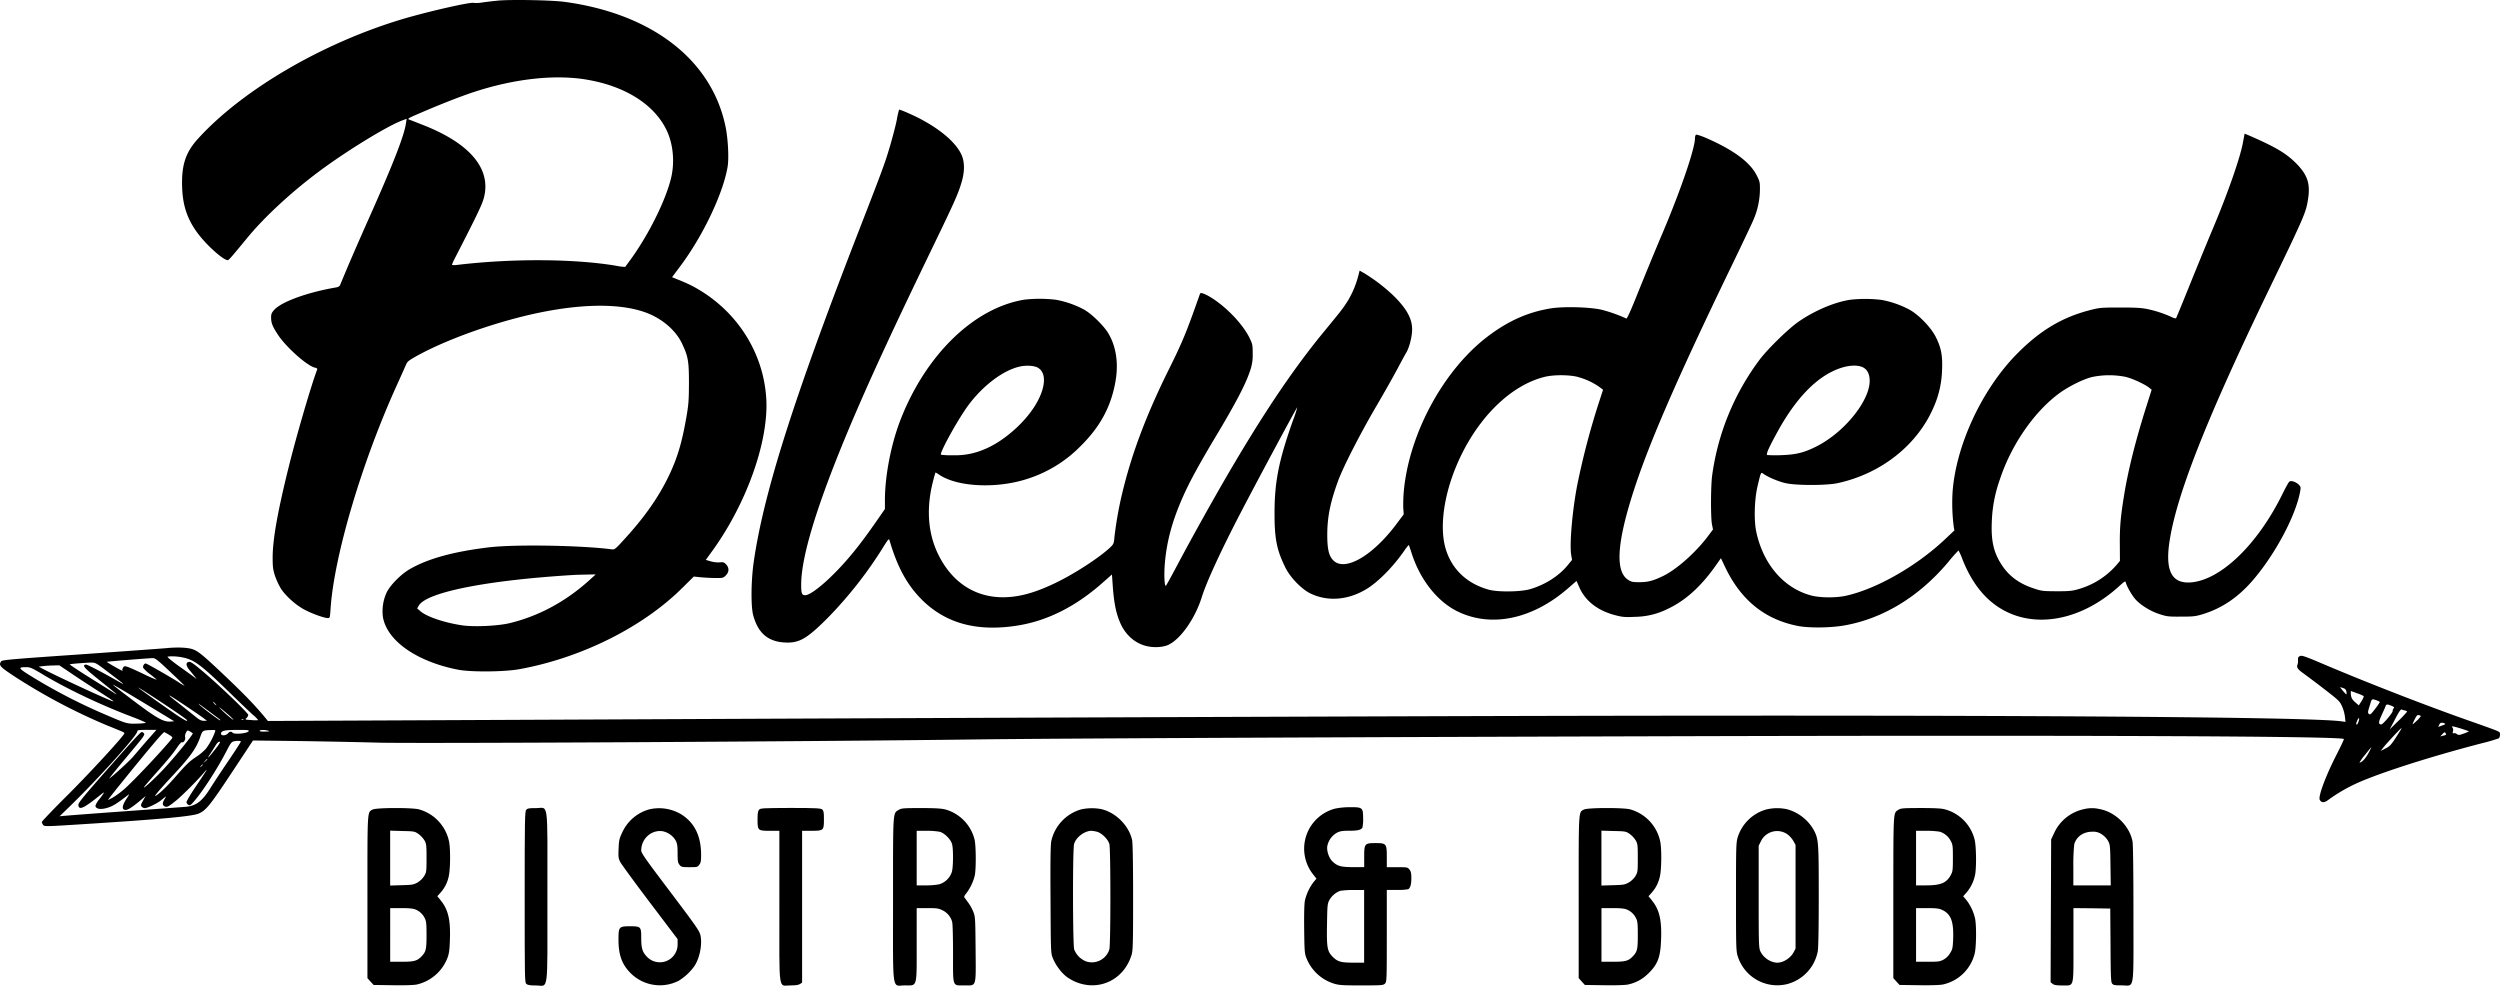 <?xml version="1.0" encoding="UTF-8"?> <svg xmlns="http://www.w3.org/2000/svg" width="1548.22" height="610.45" viewBox="0 0 1548.22 610.45"><path d="M308.64.36c-2.93.28-7.43.79-10,1.18a20.68,20.68,0,0,1-5.18.28c-1.35-.84-27.42,5.07-43.7,9.86C200,26.49,150.28,55.49,122.63,85.9c-7.88,8.67-10.42,16.67-9.8,31,.51,11.54,3.77,20.27,10.81,29.11,6.09,7.61,16,16.05,17.69,15,.95-.56,3.15-3.21,11.6-13.46,10.53-12.89,27.25-28.38,44.43-41.22,17-12.67,41.73-27.87,51.47-31.65l3-1.12-.4,2.64c-1.07,7.66-7.66,24.61-22.47,57.89-8.44,18.93-14.13,32.16-18.3,42.35-.34.85-1.18,1.36-2.65,1.58-17.57,3-33.62,8.84-38.12,13.8-1.69,1.86-2,2.7-2,4.73,0,3.43.85,5.63,4.23,10.75,5.06,7.72,18.3,19.49,23,20.39.85.17,1.47.62,1.35,1-3.83,10.13-12.67,40.38-17.62,60.25-6.87,27.66-9.91,44.78-10,55.81,0,6.42.17,7.89,1.46,11.89a45.28,45.28,0,0,0,3.66,7.88c3,4.62,9.24,10.19,14.53,13,4.79,2.53,12.28,5.24,14.48,5.24,1.35,0,1.35-.12,1.74-5.8,2.2-32.67,19.32-90.5,40.89-138.09,2.53-5.57,5.06-11.26,5.68-12.67,1-2.37,1.64-2.87,6.87-5.8,18.08-10,46.75-20.33,72.2-26,28.33-6.25,52.09-6.7,68.14-1.35,10.7,3.54,19.71,11,23.82,19.59,3.83,8.11,4.34,10.93,4.34,24.78-.06,10.7-.23,13.12-1.63,21.12-2.14,12.28-4.28,20.39-7.38,28.27-6.36,16-16,30.75-30.64,46.74-5.85,6.48-6.36,6.87-8.05,6.65-19.2-2.48-60.09-3.16-76.19-1.24-21.91,2.65-37.79,7-49,13.51-5.52,3.16-12.22,10-14.36,14.53A27.86,27.86,0,0,0,237.12,382c2.42,14.7,20.72,27.65,46.46,32.72,7.94,1.57,28.61,1.4,38-.29,38.52-7,76.65-26.07,101.2-50.57l6.87-6.81,4.39.45c2.42.23,6.48.45,9.07.45,4.45.06,4.79,0,6.36-1.58,2.14-2.14,2.2-4.73.17-6.87-1.24-1.29-1.74-1.46-3.83-1.24a16.84,16.84,0,0,1-5.57-.61l-3.16-.91,4.57-6.3c20.78-29.06,34.12-66.62,32.94-92.53-1.3-28.16-17.06-53.89-42-68.65-4.39-2.59-7.15-3.88-14.31-6.75l-2.08-.85,4.62-6.19c14.19-18.76,27-45.45,29.79-62.29.84-5.12.28-16.78-1.18-24.16C441.2,37.52,404.32,8.69,350,1.2,342.15.08,316.92-.38,308.64.36Zm54.91,49c23.87,4.06,41.78,15.49,49.33,31.42C417,89.45,418,100.94,415.41,111c-3.55,13.91-14,34.8-25,49.89-1.69,2.31-3.16,4.34-3.27,4.4a32.3,32.3,0,0,1-5.4-.68c-25.91-4.39-64.6-4.62-98.56-.56-1.8.22-3.26.17-3.26-.11a21.59,21.59,0,0,1,1.58-3.61c13.79-26.86,16.95-33.34,18.13-37.73,4.79-18-8.5-33.85-38-45.33-3.43-1.35-7-2.76-7.94-3.1-1.63-.62-1.46-.73,6.76-4.28,12.67-5.46,25.62-10.53,33.68-13.12C319.11,48.67,343.89,46,363.55,49.35Zm1.29,310.07c-14.7,13.24-31.37,22.19-49.44,26.53-7.27,1.68-21.46,2.36-28.84,1.35-11-1.58-22.13-5.3-26.13-8.73l-2.08-1.8,1-1.75c4.9-8.28,42-15.66,95.18-18.92,1.57-.11,5.4-.23,8.61-.28l5.8-.12Z" fill-rule="evenodd"></path><path d="M555.41,74c-.62,3.38-2.59,10.81-4.28,16.61C548,101.16,547,104,530.8,145.65c-39.47,101.82-57.89,159.93-64,202.17-1.69,11.6-1.86,27.76-.34,33.23,3.15,11.65,9.86,16.89,21.46,16.89,7.66-.06,12.44-3,24.83-15.43a256.91,256.91,0,0,0,34.35-43.87c2.88-4.62,3.44-5.24,3.72-4.17,4.84,16.56,10.81,27.6,19.94,36.78,15,15,34.69,20.27,60.31,16,18.24-3.1,35.7-12,52.26-26.81l5.29-4.67.4,5.74c.79,11.94,2.14,18.59,5.07,25,3.26,7,9.12,12.05,16.1,13.63,4.62,1.07,10,.73,13.35-.79,7.6-3.55,16.55-16.28,20.72-29.57,2.93-9.4,11.83-28.72,24.22-52.54,10.13-19.48,34.69-65.27,34.91-65a69.76,69.76,0,0,1-2.64,8.05c-8.73,24.61-11.44,38-11.44,57.16-.05,16,1.3,23,6.59,33.79,3,6.25,10.08,13.57,15.6,16.27,10.87,5.24,23.65,4.17,35.2-3,7.26-4.56,16.39-13.91,23-23.54,1.4-2.08,2.7-3.6,2.81-3.38s.9,2.54,1.75,5.18C879.5,359,890,372.37,902.48,378.57c21,10.36,46.74,4.95,69-14.59l4.84-4.22,1.91,4.34c3.78,8.33,11.61,14.3,22.53,17,4.11,1.07,5.8,1.19,11.83.9a46.46,46.46,0,0,0,20.16-4.9c10.92-5.12,20.44-13.68,29.56-26.52l3.44-4.9,2.64,5.58c9.8,20.44,24.5,32.32,44.94,36.37,6.93,1.36,20.22,1.24,29-.33,24.1-4.28,46.4-18,64.36-39.42a82.72,82.72,0,0,1,6.2-7,38.79,38.79,0,0,1,2.42,5.47c7.27,18.41,18.36,30,33.45,35,19.88,6.47,43.7-.34,63.24-18,4-3.61,4.23-3.72,4.51-2.48.62,2.25,3.38,7.15,5.57,9.85,3.05,3.66,9.3,7.66,15.21,9.58,4.67,1.52,5.57,1.63,13.46,1.57,7.49,0,9-.16,13.4-1.52,12.33-3.77,22.75-11,32.16-22.35,13.23-15.88,25.11-38.3,28-52.88.62-3.33.62-3.55-.62-4.85-1.75-1.85-4.85-2.87-5.92-2-.5.4-2.36,3.78-4.22,7.55-15.32,31.25-38.13,53.33-56.71,54.85-11.6.9-15.88-6.76-13.46-24.16,4-28.66,22.53-75.86,60.88-155.37,22.92-47.42,23.76-49.39,25.06-57.61,1.57-9.8-.28-15.32-7.6-22.64-6.2-6.14-12.84-10-29.06-17.06l-2.59-1.07-1,5.29c-1.58,9.18-9.35,31.42-18.36,52.82-4.56,10.82-11.49,27.82-15.49,37.73s-7.43,18.25-7.6,18.47-1.52-.05-2.87-.78a72.35,72.35,0,0,0-14.7-4.85c-3.72-.78-7.15-1-17.06-1-11.6,0-12.79.11-18.3,1.52-17.8,4.51-31.6,12.84-46.24,27.82-21.34,22-37.17,56.2-39.25,85a115.19,115.19,0,0,0,.73,21.4l.4,2.31-5.3,5c-17.79,17-43.25,31.48-62.23,35.53-6.25,1.3-15.6,1.19-21.06-.22-17-4.51-29.68-19.15-34.07-39.31-1.46-6.81-1.24-19,.51-27.25.79-3.55,1.69-7.21,2-8.11.61-1.52.67-1.58,1.91-.68,2.59,1.91,9.29,4.79,13.63,5.74,6.42,1.52,25.51,1.52,32.38,0,26.92-5.85,49.39-23.65,59.41-47.08a60.75,60.75,0,0,0,5.18-22.86c.4-9.07-.56-14-3.94-20.67-2.93-5.74-10-13.17-15.88-16.61a59.15,59.15,0,0,0-17.74-6.25,84,84,0,0,0-19.54-.06c-10.14,1.64-22.47,7-32.27,13.91-6.31,4.51-18.64,16.62-23.48,23a154.25,154.25,0,0,0-29.51,71.8c-.9,6.42-1,26.69-.06,30.69l.57,2.82-3.16,4.22c-7.43,9.91-19,20.22-27.31,24.39-6.42,3.15-9.69,4.05-15.09,4.05-4.28,0-5.07-.17-7.1-1.52-7.66-5.07-6.93-21.51,2.37-51.41s26.58-70,60.08-139.38c7-14.42,13.58-28.27,14.7-30.87a48.33,48.33,0,0,0,4.56-19.25c.06-5,0-5.64-1.85-9.24-4.17-8.5-14.7-16.22-32.39-23.82-2.47-1-4.84-1.75-5.23-1.64s-.74,1.13-.74,2.14c0,6.37-8.56,31.49-19.82,58.18-5.12,12-12.11,29.11-15.65,37.9-3.89,9.8-6.59,15.82-7,15.65a91.25,91.25,0,0,0-15.37-5.46c-7.32-1.69-23.88-2.14-31.76-.79-13.86,2.31-25.85,7.61-38.41,17.07-27.37,20.61-48.77,59.75-52.26,95.56a93.71,93.71,0,0,0-.39,10.76l.28,4.11-4.56,6.08c-14.7,19.66-31.88,29.57-39,22.47-2.82-2.81-3.78-7-3.78-16.1.06-11,1.86-19.88,6.7-33.17,3.21-8.73,13.58-29,23.66-46.24,5.18-8.84,11-19.2,13.06-23.09s4.39-8.22,5.24-9.63c2.08-3.26,3.89-10.3,3.89-14.92,0-6.65-3.44-12.84-11.55-20.84a108.15,108.15,0,0,0-17.85-13.74L842,167.56l-.62,2.42a58.23,58.23,0,0,1-6.65,16.22c-3,4.78-3.88,5.91-15,19.42-23.15,28.16-46.18,63.75-76.14,117.7-4.67,8.34-11.32,20.61-14.81,27.2s-6.53,12.11-6.76,12.22c-.9.57-1.24-7.2-.62-14.13,1.18-13.46,4.51-25.74,10.81-40.15,4.4-10,10.14-20.56,22-40.33,11.37-19.09,17.17-30.24,19.71-37.84a28.5,28.5,0,0,0,1.86-11.15c0-5.24-.06-5.91-1.81-9.57-3.66-7.72-12.61-17.57-21.68-23.82-4.84-3.33-8.73-5-9.12-3.89-8.45,24-10.64,29.45-19.43,47.14-13.85,27.93-22.86,51.92-28.66,76a229.94,229.94,0,0,0-4.9,27.43c-.34,4.11-.51,4.5-2.48,6.42-6.36,6.08-21.29,15.88-32.95,21.62-13.45,6.59-23.53,9.41-33.78,9.41-17.74-.06-32-9.75-40.33-27.37-6-12.79-7-27.77-3-43.76.79-3.21,1.58-6,1.69-6.08s.9.34,1.86,1c11.09,7.94,36,9.18,55.24,2.82a80.07,80.07,0,0,0,33-20.45c12.11-12.05,18.7-24.44,21.4-40,1.92-11,.4-21.4-4.39-29.51-2.59-4.5-10.08-11.88-14.81-14.64a58.57,58.57,0,0,0-17.74-6.25,84,84,0,0,0-19.54-.06c-31.14,5.07-61,34.07-76.7,74.45-5.86,15.15-9.63,34.64-9.63,49.84v5.35l-4.73,6.81c-11,15.94-19.21,26-29,35.43-7,6.75-13.18,11.15-15.6,11.15-2.14,0-2.53-1.07-2.53-6.54,0-23,17.4-72.36,51.53-146.08,8.61-18.58,14.92-31.87,30-63.13,13.63-28.15,15.83-33.11,17.91-40.37,2-6.87,1.8-12.9-.51-17.41-3.77-7.32-12.72-14.92-25.34-21.56-4.17-2.2-12-5.64-12.95-5.64A53.13,53.13,0,0,0,555.41,74Zm87.46,153.8c5.4,3.15,4.73,12.5-1.63,23-6.71,11.09-19.71,22.47-31.2,27.26a45.67,45.67,0,0,1-19.83,3.88,47.93,47.93,0,0,1-7.49-.34c-.84-.84,7.44-16.44,14.59-27.25,9-13.63,22.86-24.78,34.13-27.32C635.66,226.07,640.45,226.41,642.87,227.76Zm511.34,0c2.36,1.35,3.66,4.22,3.66,8.05,0,12.33-15.43,31.54-32.38,40.32-8,4.11-13,5.35-22.08,5.69a76.45,76.45,0,0,1-8.89-.06c-1-.39.56-3.88,5.8-13.57,10.53-19.37,22.24-32.38,34.74-38.35C1142.55,226.24,1150.1,225.39,1154.21,227.76Zm-177,5.68a42.22,42.22,0,0,1,13.24,6.14l2.3,1.75-2.53,7.77a470.06,470.06,0,0,0-13.35,50.74c-3.09,15.71-5,37.39-3.83,43.87l.51,3-2.93,3.55c-5.4,6.53-14,11.94-23.14,14.59-6,1.69-19.88,1.86-25.57.28-13.18-3.66-22.53-12.33-26.41-24.61-4.62-14.53-1-37.17,9.23-58.29,12.28-25.34,31.43-43.53,51.19-48.71C961.56,232,971.52,232,977.21,233.44Zm339.69.06c4.23,1.07,11.77,4.62,14.31,6.76l1.29,1.07-3.09,9.74c-6.71,21.06-11.55,40.21-14.08,56.2-2.09,12.84-2.65,19.43-2.54,30.3l.06,9.74-2.2,2.65a49.25,49.25,0,0,1-23.54,14.87c-3.88,1.12-5.74,1.29-13.51,1.29-8.62-.05-9.24-.11-14.42-1.86-8.62-2.87-14.87-7.43-19.32-14.13-5.18-7.77-6.87-14.92-6.36-27.09a86,86,0,0,1,5-26.18c7-21.29,21.11-41.73,36.54-53.17,5.69-4.22,14.65-8.73,20.28-10.19A51.82,51.82,0,0,1,1316.9,233.5Z" fill-rule="evenodd"></path><path d="M103.09,401.38c-2.93.28-27,2-53.5,3.88C7,408.19,1.38,408.7.76,409.54-1,412-.3,412.86,10.17,419.68a364.55,364.55,0,0,0,56,29.51c4.68,1.86,9,3.66,9.75,4s1.23.73,1.12,1c-.73,2-21,24.05-34.63,37.67-9.07,9-16.5,16.79-16.5,17.18a3.75,3.75,0,0,0,.79,1.8c.78,1.07,1.24,1.07,25.73-.5,47.19-3,66.74-4.79,70.68-6.54,4.5-2,6.92-4.95,20.38-25.28l13.18-19.94,28.5.34c15.71.23,38,.68,49.38,1,23.49.62,269.25-.68,370.28-2,47.75-.62,226.66-1.41,437.56-2,251.11-.68,407.33,0,409.13,1.74.17.17-1.74,4.22-4.16,9-6.93,13.4-11.89,26.64-10.76,28.67,1,1.85,2.7,1.91,4.95.28a102.52,102.52,0,0,1,15.1-9.18c13-6.53,46.63-17.4,80.7-26.24a104,104,0,0,0,10.25-3,4.54,4.54,0,0,0,.56-3.1c-.06-1-.4-1.18-17.52-7.21-27.31-9.57-64-23.82-91.45-35.47-11.71-5-13.69-5.64-14.81-5.13s-1.35,1-1.24,2.48a7.88,7.88,0,0,1-.28,2.76c-.79,1.8,0,2.93,4.17,5.91,2.3,1.69,8.22,6.08,13.06,9.86,8.22,6.36,8.9,7,10.31,10.13a24.05,24.05,0,0,1,1.8,6.48l.34,3.15-2.48-.33c-20-2.88-223.74-4.12-531.28-3.27-112.4.34-327.81,1.13-478.62,1.8l-274.25,1.24-2.26-2.76c-6.08-7.26-12.44-13.85-23.76-24.61-14-13.29-17-15.77-20.56-17.06C116.21,401,110,400.7,103.09,401.38Zm9.35,5.63c7.71,1.41,11.65,4.33,29.56,21.68,6,5.86,12.56,12.11,14.53,13.91a19.56,19.56,0,0,1,3.38,3.38,20.52,20.52,0,0,1-4.22-.06c-4-.22-4.06-.22-3-1.29a3.55,3.55,0,0,0,1.07-1.86c0-1.07-15.65-16.22-26.18-25.29-7-6-9.3-7.71-10.42-7.6-2.31.28-2.14,2.36.39,5.35,1.18,1.41,2.65,3.21,3.27,4,1.07,1.47,1.07,1.47,0,.57-.62-.51-4.84-3.61-9.46-6.87s-7.94-6.09-7.6-6.2C105.06,406.28,109,406.39,112.44,407Zm-7.1,9c5,4.67,9,8.61,9,8.73a27.39,27.39,0,0,1-3.77-2.26c-5.18-3.32-19.65-11.6-20.33-11.6-1,0-1.92,1.64-1.58,2.65a19.63,19.63,0,0,0,4.06,3.83c2,1.52,3.94,3.15,4.28,3.49s-3.1-1-7.49-3.15-9.07-4.23-10.25-4.62c-2-.68-2.25-.68-3,.28-.39.56-.62,1.3-.45,1.52s.17.51,0,.51c-.62,0-9.85-5.3-9.63-5.52s23.71-2.08,28.27-2.31C96.11,407.51,97.35,408.47,105.34,416Zm-37.84.62c9.35,7.09,10.36,7.94,7.15,6.14-11.32-6.48-20.72-11.38-21.51-11.21-2.54.45-1,2.14,8.84,10,5.57,4.45,10.14,8.17,10.14,8.34a4.59,4.59,0,0,1-1.81-1c-1-.62-7.6-4.79-14.64-9.18s-12.61-8.16-12.5-8.28c.23-.28,8.73-.95,13.07-1.12C59.22,410.33,59.22,410.33,67.5,416.64ZM44.13,417c4,2.75,11.49,7.6,16.44,10.81,9.58,6.14,11,7.15,8.73,6.3-5.86-2.25-34.3-15.43-42.52-19.76L24,412.86l2.53-.33a62.41,62.41,0,0,1,6.36-.4l3.83-.11Zm-17.63.67c15,9,35.93,18.92,55.13,26.19,5.07,1.91,9,3.66,8.73,3.83a40.4,40.4,0,0,1-5.85.45c-6,.11-5.86.17-20.67-6.2a346.54,346.54,0,0,1-45.67-23.87c-6.82-4.28-7.1-4.9-2.09-4.9C18.67,413.15,19.69,413.6,26.5,417.65Zm62,17.23,16.27,9.86,3.1,1.91-2.14.17c-4.73.4-9-2.14-28.05-16.67-4.27-3.21-7.77-6-7.77-6.14S72.57,425.31,88.45,434.88Zm18.3,4.56c8.78,6,10,6.93,8.73,6.93-.45,0-3.49-1.8-6.76-4.05-9.29-6.37-23.09-16.22-23.09-16.5S96.39,432.46,106.75,439.44ZM1451.1,426.15a2.44,2.44,0,0,1,2,2.26c.17.9.12,1.63,0,1.63-.4,0-4.17-4.51-3.83-4.51A17.28,17.28,0,0,1,1451.1,426.15Zm12.67,4.9c.23.23-.34,1.64-1.29,3.1l-1.69,2.7-2.09-1.8c-2.14-1.86-2.76-3.1-2.87-5.63l0-1.52,3.83,1.41A24.7,24.7,0,0,1,1463.77,431.05ZM117.17,438.6c4.5,3,8.78,6,9.57,6.65l1.41,1.12h-2c-1.52,0-2.65-.56-4.79-2.31-1.58-1.29-5.91-4.73-9.68-7.71C101.12,428.18,102.75,428.86,117.17,438.6ZM1472.56,434c.67.28,1.24.62,1.24.79a35.25,35.25,0,0,1-2.93,4.22c-2.25,3-3.1,3.77-3.66,3.27-1-.79-1-1.07.45-5.63C1468.9,432.46,1468.67,432.57,1472.56,434ZM133.22,435.67c.56.62.9,1.13.73,1.13a4.4,4.4,0,0,1-1.3-1.13c-.56-.62-.9-1.12-.73-1.12A4.3,4.3,0,0,1,133.22,435.67Zm-3.1,5.35c3.27,2.42,6,4.51,6.14,4.62s.11.28-.06.45-11.09-7.94-12.84-9.74C122.24,435.16,122.52,435.39,130.12,441ZM1481,437.08c1.58.68,1.91,1,1.41,1.52a2.66,2.66,0,0,0-.68,1.75c0,1.18-6,8.27-7,8.27-1.86,0-1.86-1.35.11-5.57,1.07-2.37,2.2-4.84,2.48-5.58C1477.8,436,1478.25,436,1481,437.08ZM144.54,445.7c-.34.28-6-4.57-8.51-7.27-.9-1,.68.17,3.55,2.59S144.65,445.53,144.54,445.7ZM1489.34,440c.73.17,1.35.51,1.35.73a66.7,66.7,0,0,1-5.4,5.69l-5.41,5.35,3.32-6.31c2.2-4.22,3.49-6.25,4-6.08A21.08,21.08,0,0,0,1489.34,440Zm9.8,3.55a14.09,14.09,0,0,1-2.54,2.87c-1.4,1.35-2.53,2.31-2.53,2.09a16.68,16.68,0,0,1,1.41-3.16c1.12-2.25,1.57-2.7,2.53-2.48C1498.63,443,1499.14,443.27,1499.14,443.5Zm-38.46,3.15c-.34,1.07-.79,2-1.07,2-.62,0-.57-.78.22-2.53C1460.79,444,1461.41,444.4,1460.68,446.65ZM150.79,445.58a1.14,1.14,0,0,1-1.07.06c-.45-.17-.28-.34.34-.34S151,445.41,150.79,445.58ZM1513.89,448c.79.34.45.62-1.46,1.29l-2.48.9.62-1.35C1511.13,447.5,1512.09,447.27,1513.89,448Zm10.36,3.26c2.6.85,4.74,1.58,4.74,1.64a15.67,15.67,0,0,1-3.1,1.35c-2.93,1.07-3.27,1.13-4.51.28a2.29,2.29,0,0,0-2-.45c-.51.28-.57-.06-.29-1.13a2.83,2.83,0,0,0-.28-2.36c-1-1.13,0-1,5.46.67Zm-37.61.91c-5.58,8.95-6.37,9.91-9.35,11.37l-3,1.52,1.86-2.36c2.19-2.76,10.64-11.77,11-11.77C1487.31,450.88,1487.09,451.44,1486.64,452.12ZM90.81,458.87c-3.32,3.83-7,8.17-8.28,9.63-2,2.48-13,12.51-14.81,13.58-.39.22,4-5.24,9.8-12.17C90.42,454.48,90,455,88.78,453.81c-1-.91-1.23-.74-5,3.26-2.2,2.31-11.09,12.28-19.71,22.13-13.29,15.15-15.71,18.14-15.54,19.43.39,3.32,3.26,2,13.12-5.91,3.6-2.93,3.6-2.7-.12,2.2a14.55,14.55,0,0,0-2.42,3.94c0,2.36,3.83,2.81,8.68.95,2.7-.95,5.57-2.87,11.43-7.43,1-.84.9-.45-.68,2-3.1,4.62-3.32,7.21-.67,7.21,1.46,0,4.44-2,9.29-6.08l3-2.54-1.58,2.82c-1.35,2.42-1.52,3-.84,3.77a2.78,2.78,0,0,0,2,.9c1.52,0,7.43-2.81,9.63-4.56,3.94-3.21,3.88-3.21,2.59-1.07-1.47,2.48-1.52,3.72-.06,4.51s2.48.22,7-3.44c3.44-2.7,13.52-12.78,17.4-17.4,3-3.55,2.2-2.2-4.84,8.28-3.44,5-6.08,9.57-6,10.08a2.88,2.88,0,0,0,1.18,1.58c.9.5,1.35.28,3.1-1.69,5.41-6,15.26-21.23,20.72-32,2.31-4.5,3-5.35,4.34-5.63,2.42-.51,4.34-.4,4.34.17,0,.28-3.49,5.69-7.77,12s-9.13,13.63-10.82,16.39c-5.46,8.73-9.06,11.43-15.88,12-2,.16-18.86,1.4-37.62,2.75S41.71,505.05,40,505.22l-3.1.28,6.81-6.59c18-17.57,41.34-43.53,41.34-46,0-.78.79-.9,5.91-.9h5.91Zm28.55-4.78c.57.39-9.63,13.06-17.28,21.4-5.35,5.85-14.53,14.36-12.68,11.71.68-1,3.78-4.56,6.93-8.11,7.66-8.56,10.81-12.39,13.52-16.44,1.29-1.86,2.53-3.21,2.81-3,.9.56,2.37-1.52,2-2.93a4.54,4.54,0,0,1,.51-3C116.1,451.89,116.27,452,119.36,454.09Zm13.8-.85a41.27,41.27,0,0,1-5.57,10.36,32.38,32.38,0,0,1-5.75,4.9c-4.56,3-6.19,4.56-13.57,13-5,5.68-9.46,10-11.94,11.37-1.46.85,2.76-4.11,10.36-12.28,11.15-11.88,14.87-17.12,17.29-24.15,1.47-4.12,1.47-4.17,6.87-4.34C133.44,452,133.56,452.06,133.16,453.24Zm20.84-.45c-.51,1.35-8.73,2.2-9.91,1-1-1-1.81-.85-3,.45-1.35,1.46-4.22,1.52-4.22.11,0-1.8,2.19-2.31,10-2.31,6.25-.06,7.37.06,7.15.73Zm12.16-.22c1.07.33.51.45-2.14.5-2.25.06-3.43-.17-3.21-.5C161.21,451.89,164.13,451.89,166.16,452.57Zm-61.38,2.53c2.08,1.3,2.25,1.58,1.58,2.42C100,465.35,82,484.38,76.79,488.83a51.3,51.3,0,0,1-7,5.13l-3,1.57,1.24-1.74c.68-.9,4.11-5.24,7.6-9.52,16.45-20.38,25.51-31.08,26.13-30.86A30.75,30.75,0,0,1,104.78,455.1Zm1410-.06a6.92,6.92,0,0,1-1.85.57l-1.69.45,1.35-1.47c1.24-1.29,1.46-1.35,1.91-.56.28.45.4,1,.28,1ZM133.44,463.83c-4.45,5.69-5.91,7-2.93,2.53,1.24-1.86,2.71-4.22,3.33-5.23s1.46-1.81,2.08-1.81C136.71,459.32,136.09,460.39,133.44,463.83Zm1333.2,2.76c-1.8,3.32-4.11,5.69-5.46,5.69a32.28,32.28,0,0,1,3.44-4.79c2.08-2.65,3.83-4.79,3.94-4.79A31.18,31.18,0,0,1,1466.64,466.59Zm-1338.21,3.6a6.48,6.48,0,0,1-1.24,1.3l-1.29,1.07,1.07-1.3C128,470.08,128.43,469.74,128.43,470.19Zm-2.81,3.44a3.78,3.78,0,0,1-1,1c-.9.73-1,.67-.23-.23S125.62,473.18,125.62,473.63Z" fill-rule="evenodd"></path><path d="M826.79,500.77a25.65,25.65,0,0,0-14,40.21l2.48,3.15-1.69,2a30.31,30.31,0,0,0-5.47,11.6c-.39,1.91-.56,8.39-.45,17.79.17,13.8.28,15,1.47,18A27,27,0,0,0,826,609.12c3.26,1,5.23,1.13,17.11,1.13,12.73,0,13.52-.06,14.59-1.13s1.13-1.86,1.13-29.56V551.12h6.36a34.11,34.11,0,0,0,6.93-.45c1.29-.85,1.91-3,1.91-6.76,0-3.1-.22-4.22-1.18-5.41-1.13-1.4-1.3-1.46-7.6-1.46h-6.42v-6.36c0-8.23-.28-8.56-7-8.56s-7,.33-7,8.56V537H838c-7.6,0-9.8-.62-12.84-3.55-2.2-2.14-3.72-6.7-3.15-9.63a12.25,12.25,0,0,1,6-8.16c2-1,3.54-1.19,7.71-1.19,5,0,7.15-.5,8-1.91a22.21,22.21,0,0,0,.45-5.58c0-6.87-.33-7.15-8.27-7.09A45.28,45.28,0,0,0,826.79,500.77Zm18,72.87v22.53h-6.31c-8,0-10.08-.56-13.12-3.6-3.44-3.44-3.83-5.69-3.55-20.62.17-11.26.28-12.27,1.41-14.47a12.93,12.93,0,0,1,6.76-5.8,53.71,53.71,0,0,1,8.22-.51l6.59,0Z" fill-rule="evenodd"></path><path d="M230.81,501.34c-3.43,1.8-3.26-.57-3.26,54.28v50.12l1.91,2.14,1.91,2.09,11.94.17c7,.11,13.13-.06,14.81-.45a26.7,26.7,0,0,0,19.1-16.79c.9-2.42,1.23-5.07,1.4-11.15.45-12.1-1.07-18.52-5.8-24.27l-2-2.48,2-2.19A21.69,21.69,0,0,0,278,542.16c.9-4.45,1-15.93.17-20.66a26.21,26.21,0,0,0-18.75-20.28C255.2,500.1,233,500.15,230.81,501.34Zm28.38,15.14a16,16,0,0,1,3.67,3.95c1.18,2.08,1.29,3,1.29,10.92,0,8.28-.06,8.79-1.41,11.09a12.39,12.39,0,0,1-4.05,4c-2.48,1.41-3.21,1.58-9.86,1.75l-7.21.22v-34l7.55.23C256.55,514.79,256.77,514.85,259.19,516.48Zm-1.91,46.75a10.92,10.92,0,0,1,5.8,5.46c.9,1.8,1.07,3.32,1.07,10.25,0,8.95-.34,10.42-3,13.23-2.82,2.93-4.57,3.44-12.51,3.44h-7V562.38h6.76C253.23,562.38,255.76,562.61,257.28,563.23Z" fill-rule="evenodd"></path><path d="M325.93,501.45c-.9.95-1,5.52-1,54,0,50.57.06,53,1,53.84.79.73,2.2,1,5.92,1,8,0,7.15,6.59,7.15-54.91s.9-54.91-7.21-54.91C327.73,500.43,326.66,500.6,325.93,501.45Z" fill-rule="evenodd"></path><path d="M402.12,501.22a26,26,0,0,0-16.72,14.19c-1.86,3.89-2.09,4.9-2.31,10.08s-.12,6.14,1,8.28c.68,1.35,8.9,12.62,18.36,25.12l17.18,22.69v3.21a11,11,0,0,1-18.92,7.78c-2.87-2.88-3.61-5.24-3.61-11.94s-.28-7-6.92-7c-6.87,0-7.16.34-7.16,8.28,0,9.46,2.14,15.38,7.55,20.78a25.6,25.6,0,0,0,29.74,4.68,33.74,33.74,0,0,0,9.57-8.85c3.15-4.56,4.9-12.33,4.11-18.13-.51-3.6-1.13-4.5-20.67-30.41-13.51-17.85-16.22-21.74-16.22-23.26,0-7.32,6.31-13,13.29-11.94a12.15,12.15,0,0,1,8.11,5.86c.9,1.8,1.13,3.32,1.13,7.83,0,4.79.17,5.8,1.18,7.09s1.41,1.47,6.14,1.47S432,537,433,535.57c1-1.23,1.18-2.3,1.18-6.13,0-11.66-4-19.88-12.28-25.12A26.7,26.7,0,0,0,402.12,501.22Z" fill-rule="evenodd"></path><path d="M470.09,501.45c-.73.79-.95,2.19-.95,6.14,0,6.75.17,6.92,7.77,6.92h5.74v46.74c0,54.63-.79,49,6.93,49,3.32,0,5-.28,5.91-.9l1.24-.85v-94h5.8c7.55,0,7.72-.17,7.72-7.15,0-4.17-.17-5.24-1-6s-3.15-1-19.65-1C472.29,500.43,470.94,500.49,470.09,501.45Z" fill-rule="evenodd"></path><path d="M556.54,501.56c-3.66,2.25-3.49-.06-3.49,55.36,0,59.35-.85,53.33,7.32,53.33,7.83,0,7.32,1.8,7.32-25.4V562.38h6.64c6,0,6.93.17,9.46,1.41a11.17,11.17,0,0,1,5.86,7.09c.34,1.07.56,9.86.56,19.77,0,21.06-.56,19.6,7.16,19.6,7.49,0,7,1.63,6.81-22.42-.17-19.37-.22-20.21-1.46-23.25a26.86,26.86,0,0,0-3.1-5.58c-1-1.35-2-2.76-2.31-3.1-.39-.5-.06-1.29,1-2.53a30.5,30.5,0,0,0,5.35-11.15c.9-4.22.79-18.87-.17-22.47a25.82,25.82,0,0,0-18.07-18.47c-2.48-.62-6.31-.85-15.21-.85C559.35,500.43,558.23,500.55,556.54,501.56Zm25.51,13.57c2.93.85,6.7,4.62,7.54,7.55s.79,13.74-.05,17.06a11.8,11.8,0,0,1-7.89,7.89,43.29,43.29,0,0,1-8.27.67h-5.69V514.51h6.08A45,45,0,0,1,582.05,515.13Z" fill-rule="evenodd"></path><path d="M669.62,501.22a26.32,26.32,0,0,0-18.53,19.49c-.51,2.25-.68,12.11-.51,36.32.17,33.23.17,33.23,1.47,36.44,1.86,4.61,5.8,9.68,9.29,12,15.26,10.14,34.24,3.27,39.48-14.3.79-2.71.9-7.32.9-35.76,0-20-.23-33.68-.62-35.2-2-9-10.19-17.12-19.15-19.15A31.53,31.53,0,0,0,669.62,501.22Zm9.85,13.91c2.93.85,6.71,4.62,7.55,7.55s.84,62.17,0,65.21a11.34,11.34,0,0,1-13.91,7.66,12.82,12.82,0,0,1-7.88-7.6c-.91-3.1-1-62-.06-65.22,1.13-4.16,6.31-8.1,10.64-8.22A17.53,17.53,0,0,1,679.47,515.13Z" fill-rule="evenodd"></path><path d="M980.93,501.34c-3.44,1.8-3.27-.57-3.27,54.28v50.12l1.92,2.14,1.91,2.09,11.94.17c7,.11,13.12-.06,14.81-.45a24.61,24.61,0,0,0,12-6.31c6.37-6,8.06-10.36,8.45-21.63.45-12.1-1.07-18.52-5.8-24.27l-2-2.48,2-2.19a21.78,21.78,0,0,0,5.18-10.65c.9-4.45,1-15.93.17-20.66a26.23,26.23,0,0,0-18.75-20.28C1005.31,500.1,983.07,500.15,980.93,501.34Zm28.38,15.14a15.73,15.73,0,0,1,3.66,3.95c1.18,2.08,1.3,3,1.3,10.92,0,8.28-.06,8.79-1.41,11.09a12.33,12.33,0,0,1-4.06,4c-2.47,1.41-3.21,1.58-9.85,1.75l-7.21.22v-34l7.55.23C1006.66,514.79,1006.89,514.85,1009.31,516.48Zm-1.91,46.75a11,11,0,0,1,5.8,5.46c.9,1.8,1.07,3.32,1.07,10.25,0,8.95-.34,10.42-3,13.23-2.81,2.93-4.56,3.44-12.5,3.44h-7V562.38h6.76C1003.34,562.38,1005.88,562.61,1007.4,563.23Z" fill-rule="evenodd"></path><path d="M1093.67,501.34a25.88,25.88,0,0,0-17.46,17c-1.07,3.44-1.12,5.35-1.12,37,0,31.2.05,33.62,1.07,36.83a25.64,25.64,0,0,0,30.74,17.23,26,26,0,0,0,18.81-20.21c.4-2.14.62-14.59.62-34.36,0-33.84-.11-35.31-3.26-41.11a27.36,27.36,0,0,0-16.11-12.5A28.72,28.72,0,0,0,1093.67,501.34Zm13.23,15.31a14.85,14.85,0,0,1,3.66,4.06l1.41,2.53v64.2l-1.24,2.37c-1.91,3.54-6.36,6.36-10,6.36-4.17,0-8.73-3.1-10.53-7-1-2.08-1.07-4.51-1.07-33.85V523.75l1.4-2.82A11.15,11.15,0,0,1,1106.9,516.65Z" fill-rule="evenodd"></path><path d="M1175.67,501.5c-3.27,2.14-3.1-.39-3.16,54v50.23l1.92,2.14,1.91,2.09,11.94.17c7.32.11,13.06-.06,14.92-.45a26,26,0,0,0,19.71-19.21c1-4.22,1.13-16.78.28-21.4a29.29,29.29,0,0,0-5.63-11.94l-1.8-2.08,2.09-2.31a24.46,24.46,0,0,0,5.34-11.21c.85-4.56.68-17.17-.28-21.34a25.83,25.83,0,0,0-18.58-19c-1.92-.56-6.59-.79-14.92-.79C1178.37,500.43,1177.13,500.55,1175.67,501.5Zm25.67,13.58a11.64,11.64,0,0,1,6.82,5.85c1.13,2.09,1.24,3.16,1.24,10.48,0,7.66-.11,8.33-1.41,10.7-2.65,4.73-6.19,6.19-15.32,6.19h-6.08V514.51H1193A50.66,50.66,0,0,1,1201.34,515.08Zm1.3,48.37c5.52,2.48,7.32,7.15,6.93,17.91-.23,5.74-.4,6.53-1.92,8.95a10.7,10.7,0,0,1-4.11,4c-2.25,1.18-3.21,1.3-9.74,1.3h-7.21V562.38h6.93C1198.92,562.38,1200.84,562.61,1202.64,563.45Z" fill-rule="evenodd"></path><path d="M1290.49,501.11a26.28,26.28,0,0,0-18.24,14.47l-2,4.28-.17,44.21-.17,44.21,1.24,1c.9.73,2.25,1,5.91,1,7.55,0,7,2.08,7-25.06V562.38l11.43.11,11.37.17.17,22.75c.11,20.22.23,22.92,1.07,23.82s1.8,1,5.91,1c8.06,0,7.21,5,7.21-44.15,0-25.57-.22-43-.56-44.89-1.8-9.68-10.59-18.35-20.5-20.16A20.63,20.63,0,0,0,1290.49,501.11Zm11.15,15.6a12.24,12.24,0,0,1,3.89,4.11c1.24,2.31,1.29,3.15,1.46,14.92l.17,12.56H1284V536.59a116.73,116.73,0,0,1,.56-13.74c1.35-4.73,5.57-7.72,11-7.77A9.12,9.12,0,0,1,1301.64,516.71Z" fill-rule="evenodd"></path></svg> 